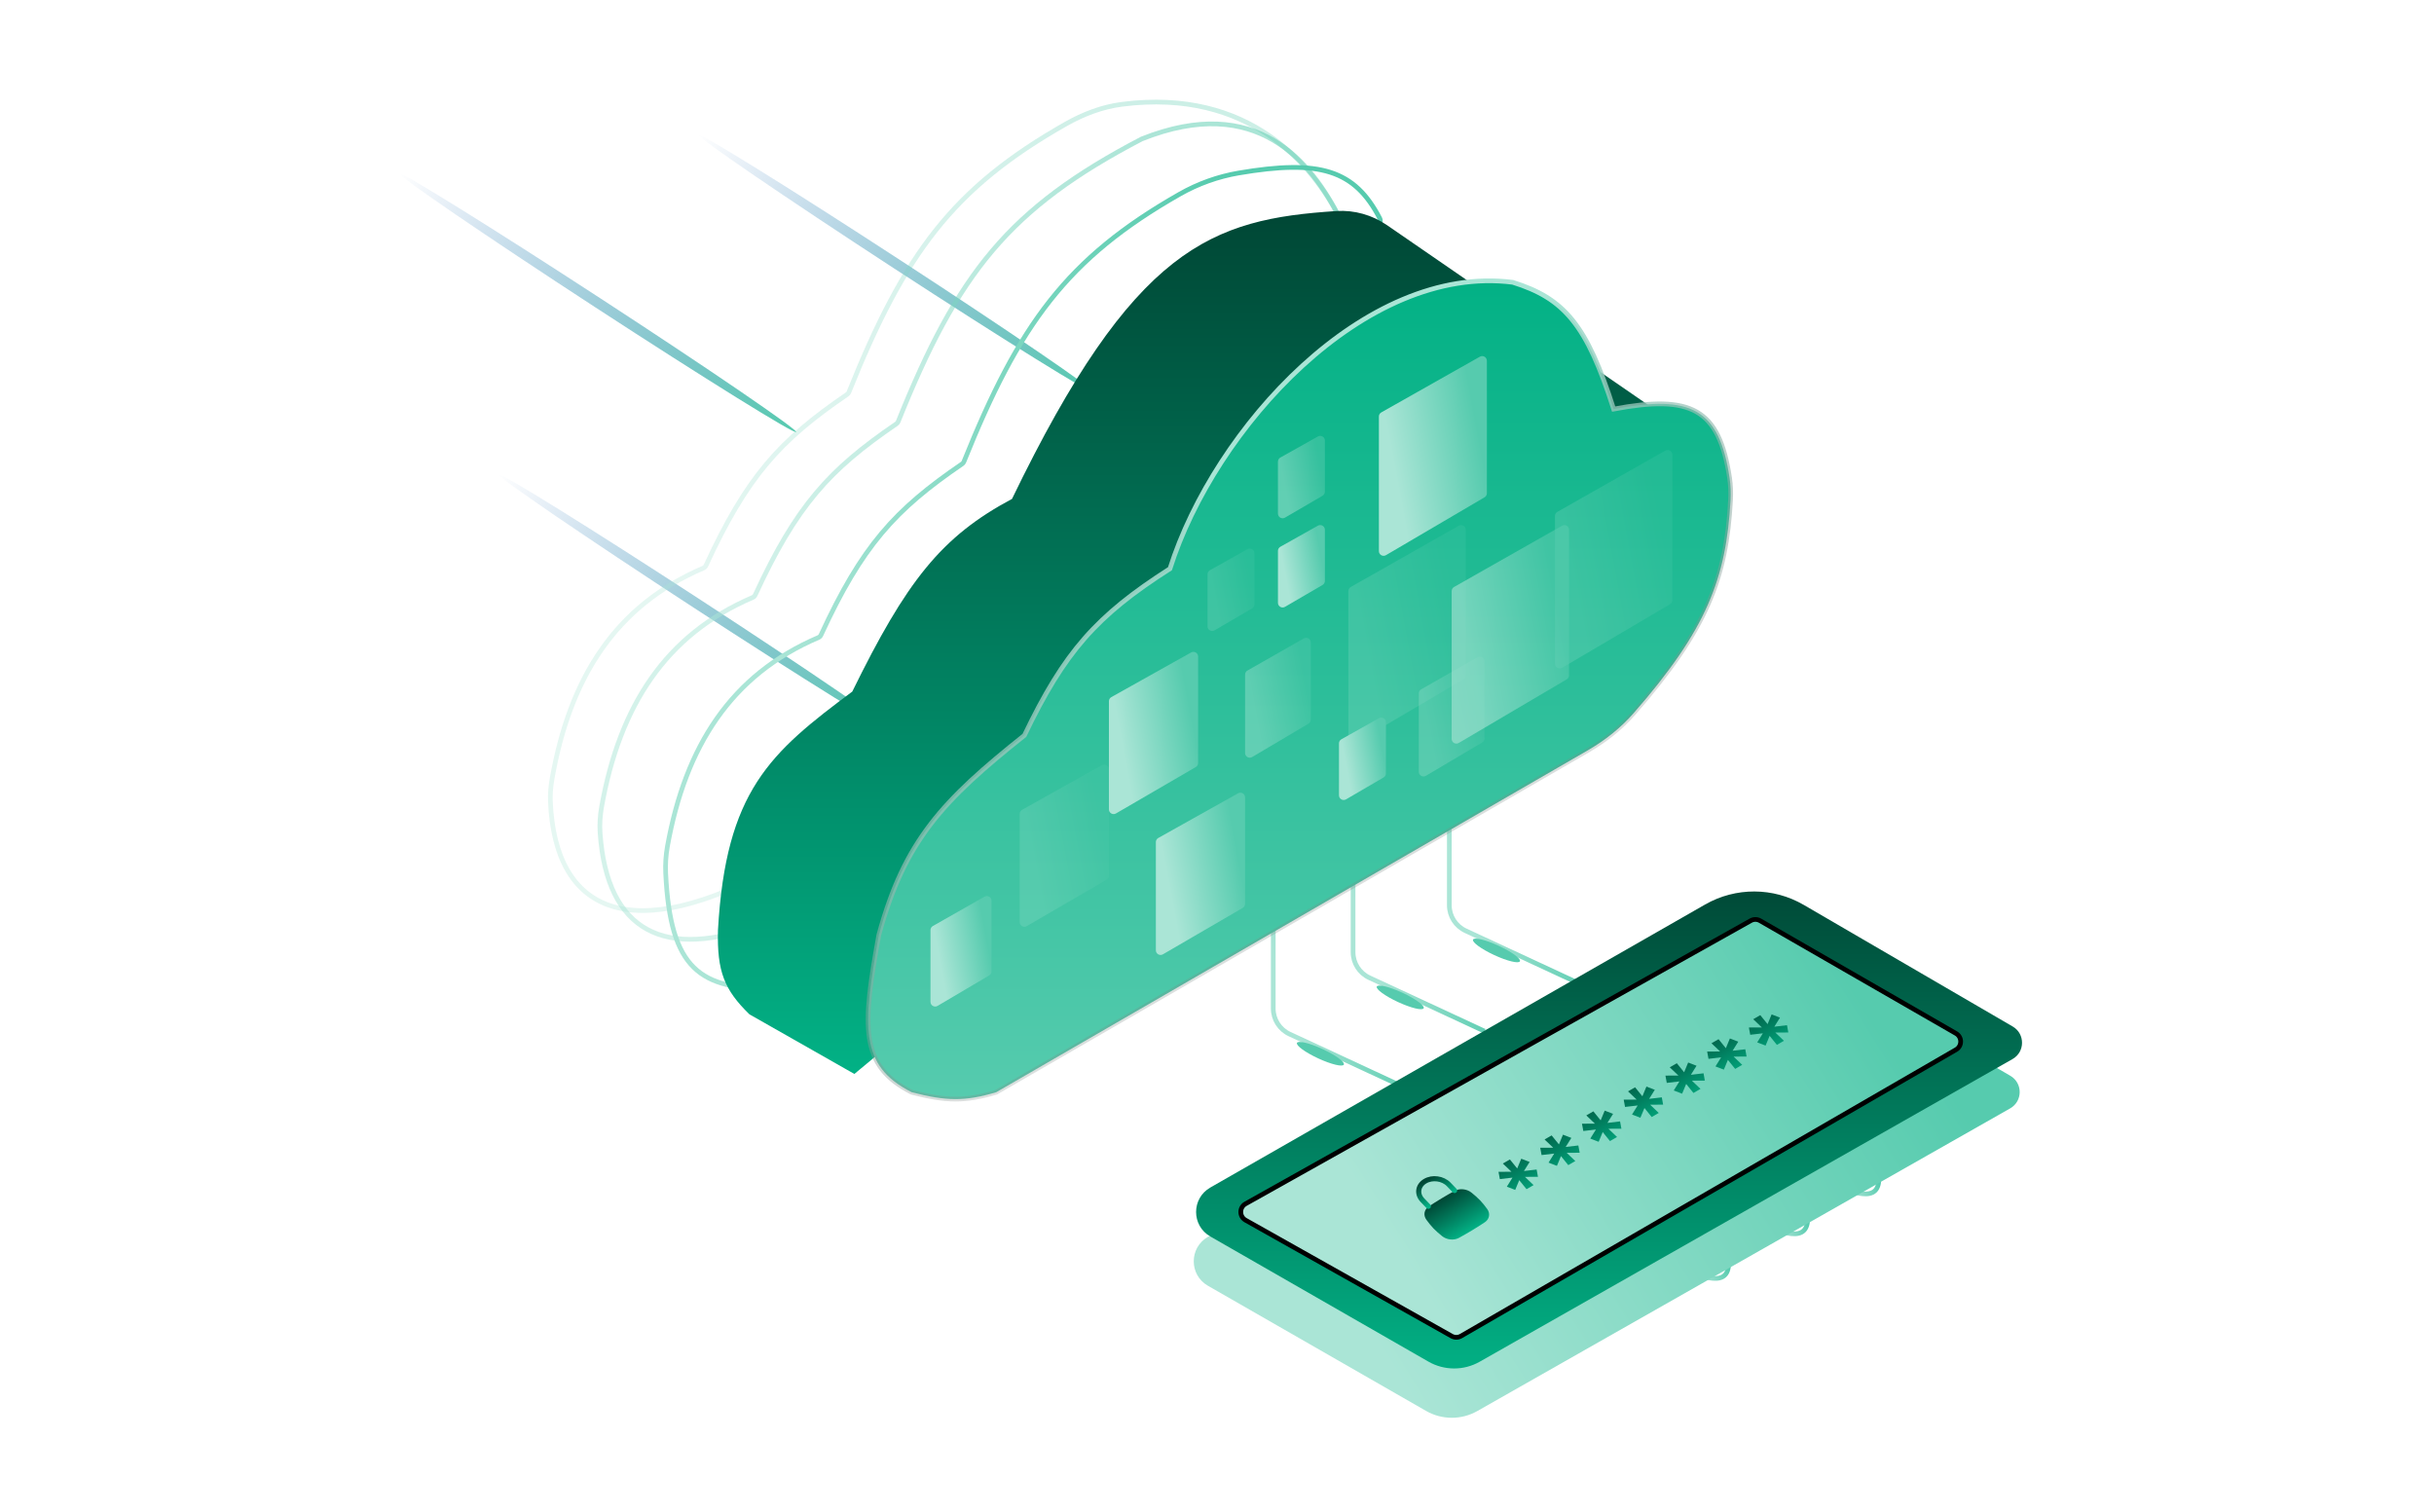 <svg width="644" height="400" viewBox="0 0 644 400" fill="none" xmlns="http://www.w3.org/2000/svg">
<path d="M486.17 313.836C495.085 317.675 498.382 316.345 496.729 308.246" stroke="url(#paint0_linear_305_796)" stroke-width="1.242"/>
<path d="M446.416 336.197C455.331 340.037 458.628 338.707 456.976 330.607" stroke="url(#paint1_linear_305_796)" stroke-width="1.242"/>
<path d="M467.324 324.396C476.24 328.235 479.537 326.905 477.884 318.805" stroke="url(#paint2_linear_305_796)" stroke-width="1.242"/>
<g filter="url(#filter0_d_305_796)">
<path d="M383.469 218.799V239.509C383.469 242.41 385.152 245.048 387.784 246.27L418.253 260.417" stroke="url(#paint3_linear_305_796)" stroke-width="1.242"/>
</g>
<g filter="url(#filter1_df_305_796)">
<ellipse cx="6.833" cy="1.362" rx="6.833" ry="1.362" transform="matrix(-0.908 -0.42 -0.42 0.908 402.724 251.863)" fill="#56CBAE"/>
</g>
<g filter="url(#filter2_d_305_796)">
<path d="M358.001 231.222V251.932C358.001 254.834 359.685 257.471 362.316 258.693L392.786 272.84" stroke="url(#paint4_linear_305_796)" stroke-width="1.242"/>
</g>
<g filter="url(#filter3_df_305_796)">
<ellipse cx="6.833" cy="1.362" rx="6.833" ry="1.362" transform="matrix(-0.908 -0.42 -0.42 0.908 377.257 264.286)" fill="#56CBAE"/>
</g>
<g filter="url(#filter4_d_305_796)">
<path d="M336.882 246.13V266.84C336.882 269.741 338.565 272.379 341.197 273.601L371.667 287.747" stroke="url(#paint5_linear_305_796)" stroke-width="1.242"/>
</g>
<g filter="url(#filter5_df_305_796)">
<ellipse cx="6.833" cy="1.362" rx="6.833" ry="1.362" transform="matrix(-0.908 -0.42 -0.42 0.908 356.138 279.194)" fill="#56CBAE"/>
</g>
<g filter="url(#filter6_f_305_796)">
<ellipse cx="62.53" cy="1.362" rx="62.53" ry="1.362" transform="matrix(-0.838 -0.546 -0.546 0.838 290.435 102.871)" fill="url(#paint6_linear_305_796)"/>
</g>
<g filter="url(#filter7_f_305_796)">
<ellipse cx="62.53" cy="1.362" rx="62.53" ry="1.362" transform="matrix(-0.838 -0.546 -0.546 0.838 211.408 113.178)" fill="url(#paint7_linear_305_796)"/>
</g>
<g filter="url(#filter8_f_305_796)">
<ellipse cx="62.53" cy="1.362" rx="62.53" ry="1.362" transform="matrix(-0.838 -0.546 -0.546 0.838 237.497 192.687)" fill="url(#paint8_linear_305_796)"/>
</g>
<path d="M296.875 27.59C330.694 23.256 347.355 43.771 354.526 57.807C354.755 58.254 354.68 58.787 354.35 59.166L206.58 228.576C206.487 228.683 206.372 228.775 206.247 228.845C166.759 250.915 146.926 241.207 145.633 212.219C145.541 210.157 145.71 208.085 146.068 206.051C150.783 179.268 162.867 160.234 186.114 150.295C186.4 150.172 186.637 149.942 186.767 149.659C197.662 126.053 206.264 116.55 224.136 104.355C224.34 104.215 224.504 104.011 224.596 103.782C239.293 67.206 251.995 49.804 282.071 32.769C286.655 30.172 291.649 28.259 296.875 27.59Z" stroke="url(#paint9_linear_305_796)" stroke-opacity="0.3" stroke-width="1.242"/>
<path d="M327.727 45.776C349.254 42.105 358.441 44.949 365.097 57.832C365.317 58.259 365.266 58.781 364.968 59.157L205.566 261.191C205.333 261.486 204.969 261.661 204.593 261.662C185.23 261.716 177.376 256.6 176.132 231.102C176.015 228.713 176.168 226.298 176.591 223.945C181.366 197.418 193.444 178.554 216.55 168.675C216.836 168.553 217.073 168.322 217.204 168.04C228.098 144.433 236.701 134.93 254.573 122.735C254.777 122.596 254.94 122.392 255.032 122.162C269.666 85.743 282.323 68.334 312.121 51.368C316.952 48.618 322.247 46.71 327.727 45.776Z" stroke="url(#paint10_linear_305_796)" stroke-width="1.242"/>
<path d="M302.097 36.758C332.666 24.572 346.973 42.882 354.537 57.826C354.758 58.263 354.696 58.784 354.385 59.162L202.298 244.015C202.162 244.18 201.981 244.309 201.781 244.386C175.809 254.312 160.638 246.439 158.78 220.497C158.609 218.111 158.775 215.698 159.199 213.344C163.974 186.817 176.052 167.953 199.158 158.074C199.444 157.952 199.681 157.721 199.811 157.439C210.706 133.833 219.309 124.329 237.18 112.134C237.384 111.995 237.548 111.791 237.64 111.562C253.427 72.274 266.911 55.109 302.097 36.758Z" stroke="url(#paint11_linear_305_796)" stroke-opacity="0.5" stroke-width="1.242"/>
<g filter="url(#filter9_d_305_796)">
<path d="M208.302 269.113L235.633 284.642L446.205 109.475L376.314 61.353C372.494 58.723 367.909 57.397 363.281 57.7C330.428 59.849 310.165 66.859 277.872 133.701C259.142 143.637 250.012 155.305 235.633 184.635C213.761 200.89 202.298 210.824 200.227 247.372C199.957 258.183 201.894 262.837 208.302 269.113Z" fill="url(#paint12_linear_305_796)"/>
<path d="M208.302 269.113L235.633 284.642L446.205 109.475L376.314 61.353C372.494 58.723 367.909 57.397 363.281 57.7C330.428 59.849 310.165 66.859 277.872 133.701C259.142 143.637 250.012 155.305 235.633 184.635C213.761 200.89 202.298 210.824 200.227 247.372C199.957 258.183 201.894 262.837 208.302 269.113Z" stroke="url(#paint13_linear_305_796)" stroke-width="1.242"/>
</g>
<path d="M263.585 288.99L420.069 198.551C424.63 195.915 428.805 192.619 432.271 188.652C451.56 166.578 456.757 153.015 457.877 132.282C457.982 130.336 457.911 128.367 457.62 126.44C454.837 107.979 447.364 104.402 426.95 108.233C419.846 85.891 413.858 78.934 400.24 74.691C361.107 69.722 321.353 113.202 309.551 150.472C290.11 162.889 281.633 172.453 271.039 194.574C249.519 211.7 239.368 222.334 232.528 247.372C228.179 271.597 227.278 281.932 241.224 288.99C250.382 291.36 255.296 291.46 263.585 288.99Z" fill="url(#paint14_linear_305_796)" stroke="url(#paint15_linear_305_796)" stroke-width="1.242"/>
<g filter="url(#filter10_d_305_796)">
<path d="M476.607 247.489L531.909 279.673C535.222 281.601 535.197 286.396 531.864 288.289L390.873 368.372C386.669 370.759 381.516 370.748 377.323 368.342L319.594 335.219C314.598 332.352 314.602 325.143 319.603 322.283L450.532 247.392C458.618 242.767 468.556 242.804 476.607 247.489Z" fill="url(#paint16_linear_305_796)"/>
</g>
<path d="M477.229 239.414L532.53 271.598C535.843 273.526 535.818 278.321 532.485 280.214L391.494 360.297C387.29 362.684 382.138 362.673 377.944 360.267L320.215 327.144C315.219 324.277 315.224 317.068 320.224 314.208L451.153 239.317C459.239 234.692 469.177 234.729 477.229 239.414Z" fill="url(#paint17_linear_305_796)"/>
<path d="M386.559 353.501L517.522 277.734C519.178 276.776 519.176 274.384 517.517 273.43L465.685 243.602C464.927 243.166 463.995 243.161 463.231 243.588L329.561 318.505C327.87 319.453 327.868 321.887 329.558 322.838L384.097 353.516C384.862 353.947 385.799 353.941 386.559 353.501Z" fill="url(#paint18_linear_305_796)" stroke="black" stroke-width="1.242"/>
<path d="M393.407 130.505V95.455C393.407 94.503 392.382 93.905 391.554 94.373L365.465 109.119C365.075 109.339 364.834 109.752 364.834 110.2V145.818C364.834 146.778 365.877 147.375 366.705 146.889L392.794 131.576C393.174 131.353 393.407 130.945 393.407 130.505Z" fill="url(#paint19_linear_305_796)"/>
<path d="M350.547 153.697V140.171C350.547 139.221 349.525 138.623 348.697 139.088L338.758 144.667C338.367 144.887 338.124 145.301 338.124 145.75V159.491C338.124 160.449 339.164 161.047 339.992 160.564L349.931 154.77C350.313 154.548 350.547 154.139 350.547 153.697Z" fill="url(#paint20_linear_305_796)"/>
<path d="M350.547 130.093V116.567C350.547 115.617 349.525 115.019 348.697 115.484L338.758 121.063C338.367 121.283 338.124 121.697 338.124 122.146V135.887C338.124 136.845 339.164 137.443 339.992 136.96L349.931 131.166C350.313 130.944 350.547 130.535 350.547 130.093Z" fill="url(#paint21_linear_305_796)" fill-opacity="0.5"/>
<path d="M331.912 159.908V146.382C331.912 145.433 330.89 144.834 330.062 145.299L320.123 150.878C319.732 151.098 319.489 151.512 319.489 151.961V165.702C319.489 166.661 320.529 167.258 321.357 166.775L331.296 160.982C331.678 160.759 331.912 160.35 331.912 159.908Z" fill="url(#paint22_linear_305_796)" fill-opacity="0.2"/>
<path d="M329.428 239.147V210.98C329.428 210.031 328.407 209.432 327.579 209.896L306.46 221.718C306.067 221.938 305.824 222.353 305.824 222.802V251.424C305.824 252.382 306.863 252.98 307.691 252.498L328.81 240.221C329.193 239.999 329.428 239.589 329.428 239.147Z" fill="url(#paint23_linear_305_796)"/>
<path d="M262.343 257.011V238.326C262.343 237.374 261.315 236.775 260.487 237.246L246.822 245.01C246.433 245.231 246.193 245.644 246.193 246.091V265.074C246.193 266.035 247.238 266.632 248.067 266.144L261.732 258.081C262.111 257.857 262.343 257.45 262.343 257.011Z" fill="url(#paint24_linear_305_796)"/>
<path d="M293.401 231.693V203.526C293.401 202.577 292.38 201.978 291.552 202.442L270.432 214.264C270.04 214.484 269.797 214.899 269.797 215.348V243.971C269.797 244.929 270.835 245.526 271.664 245.045L292.783 232.767C293.165 232.545 293.401 232.136 293.401 231.693Z" fill="url(#paint25_linear_305_796)" fill-opacity="0.2"/>
<path d="M317.005 201.878V173.71C317.005 172.761 315.984 172.163 315.156 172.626L294.036 184.449C293.644 184.669 293.401 185.084 293.401 185.533V214.155C293.401 215.113 294.439 215.711 295.268 215.229L316.387 202.952C316.769 202.729 317.005 202.32 317.005 201.878Z" fill="url(#paint26_linear_305_796)"/>
<path d="M346.82 190.407V170.002C346.82 169.049 345.791 168.45 344.963 168.922L330.055 177.417C329.667 177.638 329.428 178.05 329.428 178.496V199.228C329.428 200.19 330.475 200.787 331.303 200.297L346.211 191.476C346.589 191.252 346.82 190.846 346.82 190.407Z" fill="url(#paint27_linear_305_796)" fill-opacity="0.4"/>
<path d="M442.478 158.797V120.305C442.478 119.352 441.451 118.754 440.623 119.224L412.05 135.433C411.661 135.654 411.42 136.066 411.42 136.513V175.629C411.42 176.59 412.465 177.187 413.293 176.699L441.867 159.867C442.246 159.644 442.478 159.237 442.478 158.797Z" fill="url(#paint28_linear_305_796)" fill-opacity="0.2"/>
<path d="M387.816 178.674V140.182C387.816 139.23 386.789 138.631 385.961 139.101L357.388 155.31C356.999 155.531 356.759 155.943 356.759 156.391V195.506C356.759 196.467 357.803 197.064 358.631 196.577L387.205 179.744C387.584 179.521 387.816 179.114 387.816 178.674Z" fill="url(#paint29_linear_305_796)" fill-opacity="0.2"/>
<path d="M366.697 204.632V191.106C366.697 190.156 365.675 189.558 364.847 190.022L354.908 195.602C354.517 195.821 354.274 196.236 354.274 196.685V210.425C354.274 211.384 355.314 211.981 356.142 211.499L366.081 205.705C366.462 205.482 366.697 205.074 366.697 204.632Z" fill="url(#paint30_linear_305_796)"/>
<path d="M392.786 195.376V174.971C392.786 174.018 391.757 173.42 390.929 173.892L376.021 182.386C375.633 182.607 375.394 183.019 375.394 183.466V204.197C375.394 205.16 376.44 205.757 377.268 205.266L392.176 196.445C392.554 196.222 392.786 195.815 392.786 195.376Z" fill="url(#paint31_linear_305_796)" fill-opacity="0.3"/>
<path d="M415.147 178.674V140.182C415.147 139.23 414.12 138.631 413.292 139.101L384.719 155.31C384.33 155.531 384.09 155.943 384.09 156.391V195.506C384.09 196.467 385.134 197.064 385.963 196.577L414.536 179.744C414.915 179.521 415.147 179.114 415.147 178.674Z" fill="url(#paint32_linear_305_796)" fill-opacity="0.6"/>
<path d="M393.488 319.883C394.356 321.072 394.106 322.564 392.856 323.397C391.805 324.097 390.717 324.788 389.496 325.524C388.275 326.261 387.145 326.907 386.012 327.523C384.667 328.256 382.785 328.049 381.57 327.069C380.778 326.43 379.988 325.761 379.279 325.023C378.57 324.284 377.967 323.503 377.401 322.727C376.533 321.538 376.783 320.046 378.033 319.213C379.084 318.513 380.172 317.822 381.393 317.086C382.614 316.349 383.744 315.703 384.877 315.087C386.222 314.355 388.104 314.561 389.319 315.541C390.111 316.18 390.901 316.849 391.61 317.587C392.319 318.326 392.922 319.107 393.488 319.883Z" fill="url(#paint33_linear_305_796)"/>
<path d="M384.861 314.995L383.303 313.372C381.754 311.758 378.945 311.387 377.03 312.542C375.114 313.697 374.817 315.941 376.367 317.554L377.925 319.177" stroke="url(#paint34_linear_305_796)" stroke-width="1.35" stroke-linecap="round" stroke-linejoin="round"/>
<path d="M472.011 275.379L469.733 273.199L473.163 273.181L472.811 271.254L469.462 271.65L470.962 269.251L468.748 268.397L467.677 270.973L465.746 268.593L463.878 269.67L466.163 271.845L462.732 271.864L463.085 273.791L466.427 273.399L464.934 275.794L467.148 276.648L468.218 274.072L470.142 276.456L472.011 275.379ZM460.97 281.743L458.692 279.564L462.122 279.545L461.77 277.618L458.421 278.014L459.921 275.615L457.707 274.761L456.636 277.337L454.705 274.957L452.837 276.034L455.122 278.209L451.691 278.228L452.044 280.155L455.386 279.763L453.893 282.158L456.107 283.012L457.177 280.436L459.101 282.82L460.97 281.743ZM449.929 288.107L447.651 285.928L451.081 285.909L450.729 283.982L447.38 284.378L448.88 281.979L446.666 281.125L445.595 283.701L443.664 281.321L441.796 282.398L444.081 284.573L440.65 284.592L441.003 286.519L444.345 286.127L442.852 288.522L445.066 289.376L446.137 286.8L448.06 289.184L449.929 288.107ZM438.888 294.471L436.61 292.292L440.04 292.273L439.688 290.346L436.339 290.742L437.839 288.343L435.625 287.489L434.554 290.065L432.623 287.685L430.755 288.762L433.04 290.937L429.609 290.956L429.962 292.883L433.304 292.491L431.811 294.886L434.025 295.74L435.096 293.164L437.019 295.548L438.888 294.471ZM427.847 300.835L425.569 298.656L428.999 298.637L428.647 296.71L425.298 297.106L426.798 294.707L424.584 293.853L423.513 296.429L421.582 294.049L419.714 295.126L421.999 297.302L418.568 297.32L418.921 299.247L422.263 298.855L420.77 301.25L422.984 302.104L424.055 299.528L425.979 301.912L427.847 300.835ZM416.806 307.199L414.528 305.02L417.959 305.001L417.606 303.074L414.257 303.47L415.757 301.071L413.543 300.217L412.472 302.793L410.541 300.413L408.673 301.49L410.958 303.666L407.527 303.684L407.88 305.611L411.222 305.219L409.729 307.614L411.943 308.468L413.014 305.892L414.938 308.276L416.806 307.199ZM405.765 313.563L403.487 311.384L406.918 311.365L406.565 309.438L403.216 309.834L404.716 307.435L402.502 306.581L401.431 309.157L399.5 306.777L397.632 307.854L399.917 310.03L396.486 310.048L396.839 311.975L400.181 311.583L398.688 313.978L400.902 314.832L401.973 312.256L403.897 314.64L405.765 313.563Z" fill="url(#paint35_linear_305_796)"/>
<defs>
<filter id="filter0_d_305_796" x="376.636" y="212.588" width="48.091" height="54.604" filterUnits="userSpaceOnUse" color-interpolation-filters="sRGB">
<feFlood flood-opacity="0" result="BackgroundImageFix"/>
<feColorMatrix in="SourceAlpha" type="matrix" values="0 0 0 0 0 0 0 0 0 0 0 0 0 0 0 0 0 0 127 0" result="hardAlpha"/>
<feOffset/>
<feGaussianBlur stdDeviation="3.106"/>
<feComposite in2="hardAlpha" operator="out"/>
<feColorMatrix type="matrix" values="0 0 0 0 0.337 0 0 0 0 0.796 0 0 0 0 0.682 0 0 0 1 0"/>
<feBlend mode="normal" in2="BackgroundImageFix" result="effect1_dropShadow_305_796"/>
<feBlend mode="normal" in="SourceGraphic" in2="effect1_dropShadow_305_796" result="shape"/>
</filter>
<filter id="filter1_df_305_796" x="380.777" y="239.408" width="30.348" height="24.135" filterUnits="userSpaceOnUse" color-interpolation-filters="sRGB">
<feFlood flood-opacity="0" result="BackgroundImageFix"/>
<feColorMatrix in="SourceAlpha" type="matrix" values="0 0 0 0 0 0 0 0 0 0 0 0 0 0 0 0 0 0 127 0" result="hardAlpha"/>
<feMorphology radius="1.242" operator="dilate" in="SourceAlpha" result="effect1_dropShadow_305_796"/>
<feOffset dy="1.242"/>
<feGaussianBlur stdDeviation="3.851"/>
<feComposite in2="hardAlpha" operator="out"/>
<feColorMatrix type="matrix" values="0 0 0 0 0.337 0 0 0 0 0.796 0 0 0 0 0.682 0 0 0 1 0"/>
<feBlend mode="normal" in2="BackgroundImageFix" result="effect1_dropShadow_305_796"/>
<feBlend mode="normal" in="SourceGraphic" in2="effect1_dropShadow_305_796" result="shape"/>
<feGaussianBlur stdDeviation="0.87" result="effect2_foregroundBlur_305_796"/>
</filter>
<filter id="filter2_d_305_796" x="351.168" y="225.011" width="48.091" height="54.604" filterUnits="userSpaceOnUse" color-interpolation-filters="sRGB">
<feFlood flood-opacity="0" result="BackgroundImageFix"/>
<feColorMatrix in="SourceAlpha" type="matrix" values="0 0 0 0 0 0 0 0 0 0 0 0 0 0 0 0 0 0 127 0" result="hardAlpha"/>
<feOffset/>
<feGaussianBlur stdDeviation="3.106"/>
<feComposite in2="hardAlpha" operator="out"/>
<feColorMatrix type="matrix" values="0 0 0 0 0.337 0 0 0 0 0.796 0 0 0 0 0.682 0 0 0 1 0"/>
<feBlend mode="normal" in2="BackgroundImageFix" result="effect1_dropShadow_305_796"/>
<feBlend mode="normal" in="SourceGraphic" in2="effect1_dropShadow_305_796" result="shape"/>
</filter>
<filter id="filter3_df_305_796" x="355.309" y="251.831" width="30.348" height="24.135" filterUnits="userSpaceOnUse" color-interpolation-filters="sRGB">
<feFlood flood-opacity="0" result="BackgroundImageFix"/>
<feColorMatrix in="SourceAlpha" type="matrix" values="0 0 0 0 0 0 0 0 0 0 0 0 0 0 0 0 0 0 127 0" result="hardAlpha"/>
<feMorphology radius="1.242" operator="dilate" in="SourceAlpha" result="effect1_dropShadow_305_796"/>
<feOffset dy="1.242"/>
<feGaussianBlur stdDeviation="3.851"/>
<feComposite in2="hardAlpha" operator="out"/>
<feColorMatrix type="matrix" values="0 0 0 0 0.337 0 0 0 0 0.796 0 0 0 0 0.682 0 0 0 1 0"/>
<feBlend mode="normal" in2="BackgroundImageFix" result="effect1_dropShadow_305_796"/>
<feBlend mode="normal" in="SourceGraphic" in2="effect1_dropShadow_305_796" result="shape"/>
<feGaussianBlur stdDeviation="0.87" result="effect2_foregroundBlur_305_796"/>
</filter>
<filter id="filter4_d_305_796" x="330.049" y="239.918" width="48.091" height="54.604" filterUnits="userSpaceOnUse" color-interpolation-filters="sRGB">
<feFlood flood-opacity="0" result="BackgroundImageFix"/>
<feColorMatrix in="SourceAlpha" type="matrix" values="0 0 0 0 0 0 0 0 0 0 0 0 0 0 0 0 0 0 127 0" result="hardAlpha"/>
<feOffset/>
<feGaussianBlur stdDeviation="3.106"/>
<feComposite in2="hardAlpha" operator="out"/>
<feColorMatrix type="matrix" values="0 0 0 0 0.337 0 0 0 0 0.796 0 0 0 0 0.682 0 0 0 1 0"/>
<feBlend mode="normal" in2="BackgroundImageFix" result="effect1_dropShadow_305_796"/>
<feBlend mode="normal" in="SourceGraphic" in2="effect1_dropShadow_305_796" result="shape"/>
</filter>
<filter id="filter5_df_305_796" x="334.19" y="266.739" width="30.348" height="24.135" filterUnits="userSpaceOnUse" color-interpolation-filters="sRGB">
<feFlood flood-opacity="0" result="BackgroundImageFix"/>
<feColorMatrix in="SourceAlpha" type="matrix" values="0 0 0 0 0 0 0 0 0 0 0 0 0 0 0 0 0 0 127 0" result="hardAlpha"/>
<feMorphology radius="1.242" operator="dilate" in="SourceAlpha" result="effect1_dropShadow_305_796"/>
<feOffset dy="1.242"/>
<feGaussianBlur stdDeviation="3.851"/>
<feComposite in2="hardAlpha" operator="out"/>
<feColorMatrix type="matrix" values="0 0 0 0 0.337 0 0 0 0 0.796 0 0 0 0 0.682 0 0 0 1 0"/>
<feBlend mode="normal" in2="BackgroundImageFix" result="effect1_dropShadow_305_796"/>
<feBlend mode="normal" in="SourceGraphic" in2="effect1_dropShadow_305_796" result="shape"/>
<feGaussianBlur stdDeviation="0.87" result="effect2_foregroundBlur_305_796"/>
</filter>
<filter id="filter6_f_305_796" x="183.186" y="33.95" width="108.249" height="71.82" filterUnits="userSpaceOnUse" color-interpolation-filters="sRGB">
<feFlood flood-opacity="0" result="BackgroundImageFix"/>
<feBlend mode="normal" in="SourceGraphic" in2="BackgroundImageFix" result="shape"/>
<feGaussianBlur stdDeviation="0.87" result="effect1_foregroundBlur_305_796"/>
</filter>
<filter id="filter7_f_305_796" x="104.159" y="44.258" width="108.249" height="71.82" filterUnits="userSpaceOnUse" color-interpolation-filters="sRGB">
<feFlood flood-opacity="0" result="BackgroundImageFix"/>
<feBlend mode="normal" in="SourceGraphic" in2="BackgroundImageFix" result="shape"/>
<feGaussianBlur stdDeviation="0.87" result="effect1_foregroundBlur_305_796"/>
</filter>
<filter id="filter8_f_305_796" x="130.248" y="123.766" width="108.249" height="71.82" filterUnits="userSpaceOnUse" color-interpolation-filters="sRGB">
<feFlood flood-opacity="0" result="BackgroundImageFix"/>
<feBlend mode="normal" in="SourceGraphic" in2="BackgroundImageFix" result="shape"/>
<feGaussianBlur stdDeviation="0.87" result="effect1_foregroundBlur_305_796"/>
</filter>
<filter id="filter9_d_305_796" x="176.77" y="42.625" width="273.988" height="254.695" filterUnits="userSpaceOnUse" color-interpolation-filters="sRGB">
<feFlood flood-opacity="0" result="BackgroundImageFix"/>
<feColorMatrix in="SourceAlpha" type="matrix" values="0 0 0 0 0 0 0 0 0 0 0 0 0 0 0 0 0 0 127 0" result="hardAlpha"/>
<feOffset dx="-9.643" dy="-1.242"/>
<feGaussianBlur stdDeviation="6.584"/>
<feComposite in2="hardAlpha" operator="out"/>
<feColorMatrix type="matrix" values="0 0 0 0 0.337 0 0 0 0 0.796 0 0 0 0 0.682 0 0 0 0.4 0"/>
<feBlend mode="normal" in2="BackgroundImageFix" result="effect1_dropShadow_305_796"/>
<feBlend mode="normal" in="SourceGraphic" in2="effect1_dropShadow_305_796" result="shape"/>
</filter>
<filter id="filter10_d_305_796" x="310.88" y="243.949" width="228.468" height="136.144" filterUnits="userSpaceOnUse" color-interpolation-filters="sRGB">
<feFlood flood-opacity="0" result="BackgroundImageFix"/>
<feColorMatrix in="SourceAlpha" type="matrix" values="0 0 0 0 0 0 0 0 0 0 0 0 0 0 0 0 0 0 127 0" result="hardAlpha"/>
<feOffset dy="4.969"/>
<feGaussianBlur stdDeviation="2.485"/>
<feComposite in2="hardAlpha" operator="out"/>
<feColorMatrix type="matrix" values="0 0 0 0 0 0 0 0 0 0 0 0 0 0 0 0 0 0 0.25 0"/>
<feBlend mode="normal" in2="BackgroundImageFix" result="effect1_dropShadow_305_796"/>
<feBlend mode="normal" in="SourceGraphic" in2="effect1_dropShadow_305_796" result="shape"/>
</filter>
<linearGradient id="paint0_linear_305_796" x1="495.605" y1="309.913" x2="488.307" y2="313.622" gradientUnits="userSpaceOnUse">
<stop stop-color="#56CBAE"/>
<stop offset="1" stop-color="#AAE5D6"/>
</linearGradient>
<linearGradient id="paint1_linear_305_796" x1="455.851" y1="332.274" x2="448.553" y2="335.983" gradientUnits="userSpaceOnUse">
<stop stop-color="#56CBAE"/>
<stop offset="1" stop-color="#AAE5D6"/>
</linearGradient>
<linearGradient id="paint2_linear_305_796" x1="476.76" y1="320.472" x2="469.462" y2="324.181" gradientUnits="userSpaceOnUse">
<stop stop-color="#56CBAE"/>
<stop offset="1" stop-color="#AAE5D6"/>
</linearGradient>
<linearGradient id="paint3_linear_305_796" x1="413.387" y1="227.865" x2="386.619" y2="235.797" gradientUnits="userSpaceOnUse">
<stop stop-color="#56CBAE"/>
<stop offset="1" stop-color="#AAE5D6"/>
</linearGradient>
<linearGradient id="paint4_linear_305_796" x1="387.919" y1="240.288" x2="361.151" y2="248.22" gradientUnits="userSpaceOnUse">
<stop stop-color="#56CBAE"/>
<stop offset="1" stop-color="#AAE5D6"/>
</linearGradient>
<linearGradient id="paint5_linear_305_796" x1="366.8" y1="255.196" x2="340.032" y2="263.128" gradientUnits="userSpaceOnUse">
<stop stop-color="#56CBAE"/>
<stop offset="1" stop-color="#AAE5D6"/>
</linearGradient>
<linearGradient id="paint6_linear_305_796" x1="0" y1="1.362" x2="125.06" y2="1.362" gradientUnits="userSpaceOnUse">
<stop stop-color="#56CBAE"/>
<stop offset="1" stop-color="#256CBA" stop-opacity="0"/>
</linearGradient>
<linearGradient id="paint7_linear_305_796" x1="0" y1="1.362" x2="125.06" y2="1.362" gradientUnits="userSpaceOnUse">
<stop stop-color="#56CBAE"/>
<stop offset="1" stop-color="#256CBA" stop-opacity="0"/>
</linearGradient>
<linearGradient id="paint8_linear_305_796" x1="0" y1="1.362" x2="125.06" y2="1.362" gradientUnits="userSpaceOnUse">
<stop stop-color="#56CBAE"/>
<stop offset="1" stop-color="#256CBA" stop-opacity="0"/>
</linearGradient>
<linearGradient id="paint9_linear_305_796" x1="325.609" y1="73.603" x2="169.202" y2="127.861" gradientUnits="userSpaceOnUse">
<stop stop-color="#56CBAE"/>
<stop offset="1" stop-color="#AAE5D6"/>
</linearGradient>
<linearGradient id="paint10_linear_305_796" x1="338.95" y1="91.648" x2="194.181" y2="136.381" gradientUnits="userSpaceOnUse">
<stop stop-color="#56CBAE"/>
<stop offset="1" stop-color="#AAE5D6"/>
</linearGradient>
<linearGradient id="paint11_linear_305_796" x1="327.434" y1="79.779" x2="178.606" y2="127.78" gradientUnits="userSpaceOnUse">
<stop stop-color="#56CBAE"/>
<stop offset="1" stop-color="#AAE5D6"/>
</linearGradient>
<linearGradient id="paint12_linear_305_796" x1="323.204" y1="57.298" x2="323.204" y2="284.642" gradientUnits="userSpaceOnUse">
<stop stop-color="#004735"/>
<stop offset="1" stop-color="#02B185"/>
</linearGradient>
<linearGradient id="paint13_linear_305_796" x1="323.204" y1="57.298" x2="323.204" y2="284.642" gradientUnits="userSpaceOnUse">
<stop stop-color="#004735"/>
<stop offset="1" stop-color="#02B185"/>
</linearGradient>
<linearGradient id="paint14_linear_305_796" x1="343.848" y1="74.301" x2="343.848" y2="290.805" gradientUnits="userSpaceOnUse">
<stop stop-color="#02B185"/>
<stop offset="1" stop-color="#56CBAE"/>
</linearGradient>
<linearGradient id="paint15_linear_305_796" x1="268.555" y1="156.683" x2="343.848" y2="290.805" gradientUnits="userSpaceOnUse">
<stop stop-color="#AAE5D6"/>
<stop offset="1" stop-color="#666666" stop-opacity="0"/>
</linearGradient>
<linearGradient id="paint16_linear_305_796" x1="507.051" y1="268.741" x2="367.226" y2="355.315" gradientUnits="userSpaceOnUse">
<stop stop-color="#56CBAE"/>
<stop offset="1" stop-color="#AAE5D6"/>
</linearGradient>
<linearGradient id="paint17_linear_305_796" x1="424.465" y1="231.843" x2="424.465" y2="364.15" gradientUnits="userSpaceOnUse">
<stop stop-color="#004735"/>
<stop offset="1" stop-color="#02B185"/>
</linearGradient>
<linearGradient id="paint18_linear_305_796" x1="493.891" y1="267.148" x2="375.947" y2="340.603" gradientUnits="userSpaceOnUse">
<stop stop-color="#56CBAE"/>
<stop offset="1" stop-color="#AAE5D6"/>
</linearGradient>
<linearGradient id="paint19_linear_305_796" x1="389.41" y1="105.233" x2="366.285" y2="109.519" gradientUnits="userSpaceOnUse">
<stop stop-color="#56CBAE"/>
<stop offset="1" stop-color="#AAE5D6"/>
</linearGradient>
<linearGradient id="paint20_linear_305_796" x1="348.809" y1="143.191" x2="338.76" y2="145.066" gradientUnits="userSpaceOnUse">
<stop stop-color="#56CBAE"/>
<stop offset="1" stop-color="#AAE5D6"/>
</linearGradient>
<linearGradient id="paint21_linear_305_796" x1="348.809" y1="119.587" x2="338.76" y2="121.462" gradientUnits="userSpaceOnUse">
<stop stop-color="#56CBAE"/>
<stop offset="1" stop-color="#AAE5D6"/>
</linearGradient>
<linearGradient id="paint22_linear_305_796" x1="330.174" y1="149.402" x2="320.125" y2="151.277" gradientUnits="userSpaceOnUse">
<stop stop-color="#56CBAE"/>
<stop offset="1" stop-color="#AAE5D6"/>
</linearGradient>
<linearGradient id="paint23_linear_305_796" x1="326.126" y1="218.603" x2="307.035" y2="222.175" gradientUnits="userSpaceOnUse">
<stop stop-color="#56CBAE"/>
<stop offset="1" stop-color="#AAE5D6"/>
</linearGradient>
<linearGradient id="paint24_linear_305_796" x1="260.084" y1="242.957" x2="247.009" y2="245.368" gradientUnits="userSpaceOnUse">
<stop stop-color="#56CBAE"/>
<stop offset="1" stop-color="#AAE5D6"/>
</linearGradient>
<linearGradient id="paint25_linear_305_796" x1="290.099" y1="211.149" x2="271.008" y2="214.721" gradientUnits="userSpaceOnUse">
<stop stop-color="#56CBAE"/>
<stop offset="1" stop-color="#AAE5D6"/>
</linearGradient>
<linearGradient id="paint26_linear_305_796" x1="313.703" y1="181.334" x2="294.612" y2="184.906" gradientUnits="userSpaceOnUse">
<stop stop-color="#56CBAE"/>
<stop offset="1" stop-color="#AAE5D6"/>
</linearGradient>
<linearGradient id="paint27_linear_305_796" x1="344.387" y1="175.171" x2="330.304" y2="177.76" gradientUnits="userSpaceOnUse">
<stop stop-color="#56CBAE"/>
<stop offset="1" stop-color="#AAE5D6"/>
</linearGradient>
<linearGradient id="paint28_linear_305_796" x1="438.133" y1="131.162" x2="412.992" y2="135.804" gradientUnits="userSpaceOnUse">
<stop stop-color="#56CBAE"/>
<stop offset="1" stop-color="#AAE5D6"/>
</linearGradient>
<linearGradient id="paint29_linear_305_796" x1="383.471" y1="151.039" x2="358.33" y2="155.681" gradientUnits="userSpaceOnUse">
<stop stop-color="#56CBAE"/>
<stop offset="1" stop-color="#AAE5D6"/>
</linearGradient>
<linearGradient id="paint30_linear_305_796" x1="364.959" y1="194.126" x2="354.91" y2="196.001" gradientUnits="userSpaceOnUse">
<stop stop-color="#56CBAE"/>
<stop offset="1" stop-color="#AAE5D6"/>
</linearGradient>
<linearGradient id="paint31_linear_305_796" x1="390.353" y1="180.141" x2="376.269" y2="182.729" gradientUnits="userSpaceOnUse">
<stop stop-color="#56CBAE"/>
<stop offset="1" stop-color="#AAE5D6"/>
</linearGradient>
<linearGradient id="paint32_linear_305_796" x1="410.802" y1="151.039" x2="385.661" y2="155.681" gradientUnits="userSpaceOnUse">
<stop stop-color="#56CBAE"/>
<stop offset="1" stop-color="#AAE5D6"/>
</linearGradient>
<linearGradient id="paint33_linear_305_796" x1="381.393" y1="317.086" x2="387.285" y2="326.858" gradientUnits="userSpaceOnUse">
<stop stop-color="#004735"/>
<stop offset="1" stop-color="#02B185"/>
</linearGradient>
<linearGradient id="paint34_linear_305_796" x1="377.03" y1="312.542" x2="380.202" y2="317.804" gradientUnits="userSpaceOnUse">
<stop stop-color="#004735"/>
<stop offset="1" stop-color="#02B185"/>
</linearGradient>
<linearGradient id="paint35_linear_305_796" x1="427.909" y1="284.12" x2="436.676" y2="299.329" gradientUnits="userSpaceOnUse">
<stop stop-color="#004735"/>
<stop offset="1" stop-color="#02B185"/>
</linearGradient>
</defs>
</svg>
